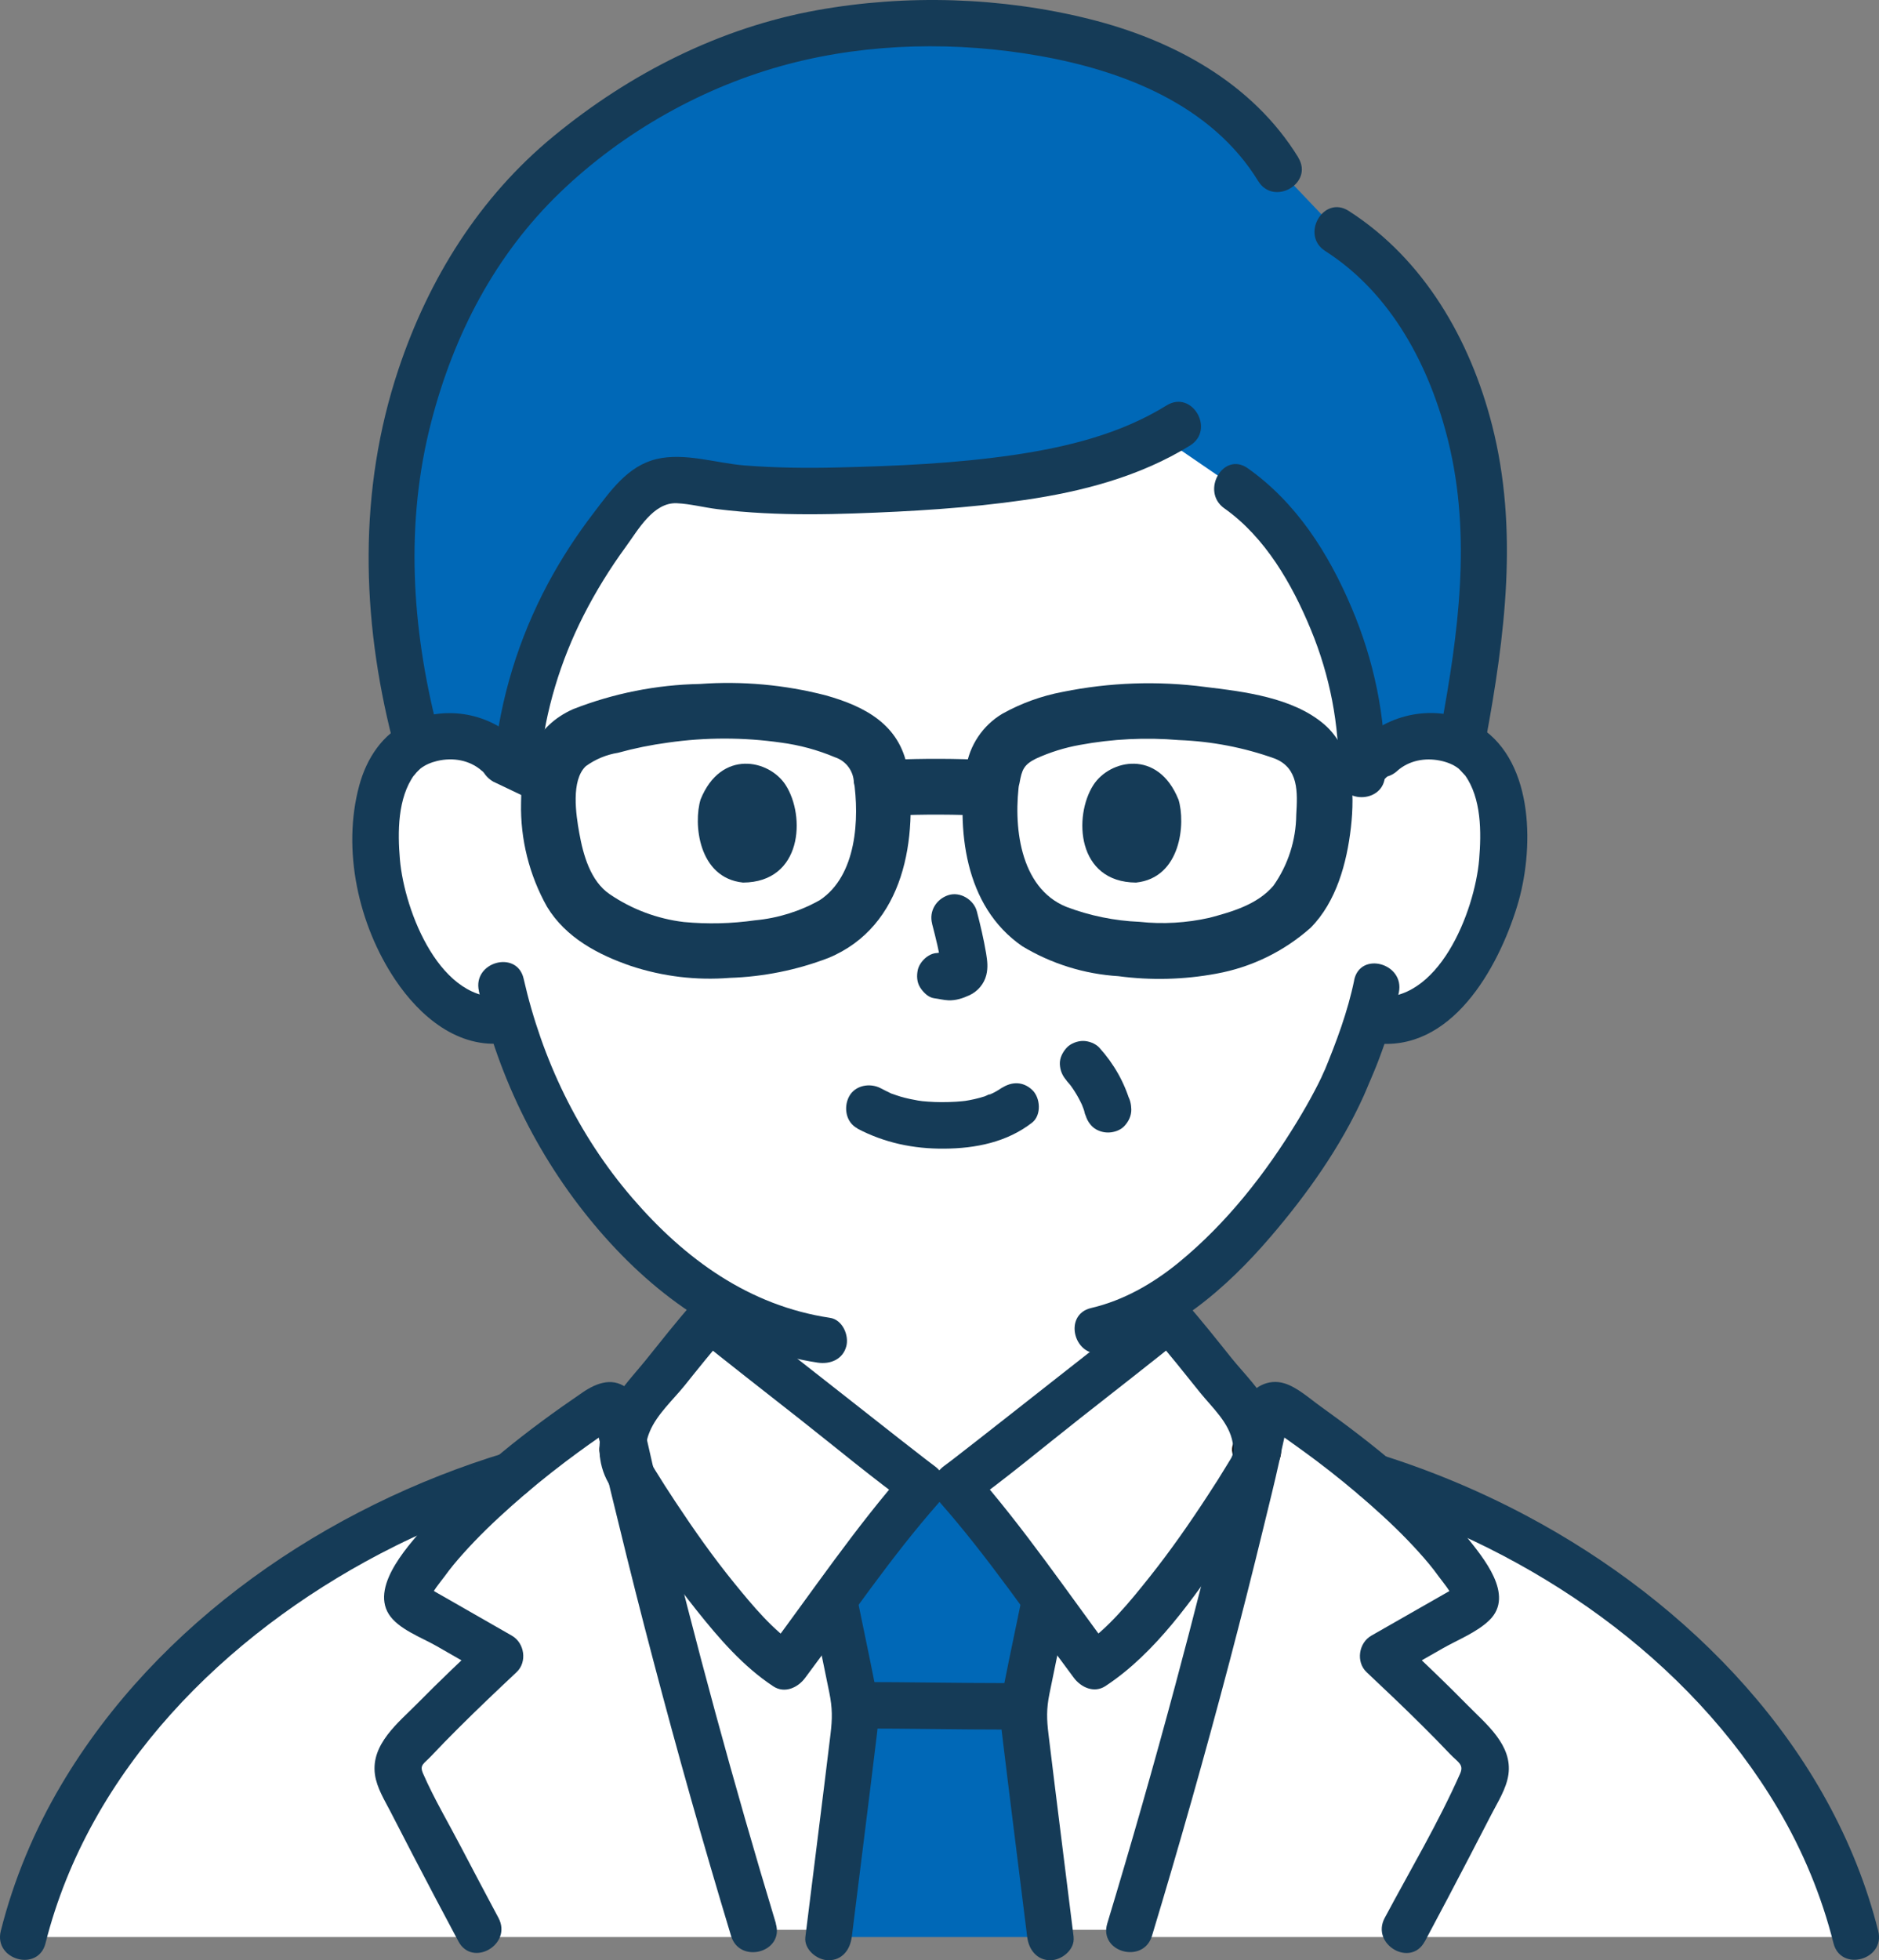 <svg width="256" height="267" viewBox="0 0 256 267" fill="none" xmlns="http://www.w3.org/2000/svg">
<rect x="0" y="0" width="256" height="267" fill="#808080" stroke="none"/>
<g clip-path="url(#clip0_208_1794)">
<path d="M188.11 102.782C190.048 100.916 192.664 100.213 194.904 100.288C199.776 100.464 201.848 103.1 202.734 104.649C205.391 109.269 205.283 117.79 203.494 123.063C202.233 126.796 200.16 132.504 195.163 136.597C193.107 138.287 190.073 139.392 187.174 138.907C187.174 138.907 186.898 138.857 186.405 138.773C185.486 141.811 184.349 144.799 183.656 146.239C181.725 151.478 171.522 169.181 158.351 177.425C158.351 182.581 158.351 186.632 158.351 186.632C158.351 188.281 158.351 190.08 158.961 191.687C159.78 193.797 160.875 195.63 162.638 197.053C166.382 200.074 170.226 201.514 174.956 203.297L181.424 205.858C181.424 205.858 168.538 230.691 127.799 230.691C87.06 230.691 75.854 205.858 75.854 205.858L82.339 203.297C87.077 201.514 90.921 200.074 94.656 197.053C96.42 195.621 97.523 193.797 98.333 191.687C98.943 190.08 98.943 188.281 98.943 186.632C98.943 186.632 98.943 183.192 98.943 178.103C93.227 174.973 88.013 170.361 83.024 164.376C75.829 155.747 71.725 146.457 69.461 138.756C66.369 139.551 63.035 138.405 60.82 136.588C55.823 132.496 53.75 126.779 52.488 123.054C50.7 117.781 50.591 109.269 53.249 104.64C54.143 103.092 56.215 100.456 61.079 100.28C63.319 100.204 65.934 100.899 67.873 102.774C67.873 102.774 52.998 43.85 126.044 43.85C199.09 43.85 188.085 102.774 188.085 102.774L188.11 102.782Z" fill="white"/>
<path d="M101.701 183.552C98.977 181.401 97.046 179.869 96.721 179.61C93.746 182.941 90.077 187.829 87.16 191.211C86.099 192.441 85.213 194.299 84.921 196.166C84.954 196.299 84.971 196.375 84.971 196.375C85.08 196.994 85.197 197.614 85.197 197.614C85.23 197.789 85.272 197.973 85.322 198.174C85.506 199.003 85.715 199.848 85.915 200.685C90.762 221.233 96.495 242.459 102.671 262.84H153.906C160.081 242.468 165.814 221.233 170.661 200.685C170.753 200.292 170.853 199.899 170.937 199.513L170.836 199.488C171.814 196.852 170.552 193.203 168.839 191.211C165.923 187.829 162.254 182.941 159.279 179.61C158.017 180.639 132.228 201.003 130.273 202.393H125.727C124.273 201.363 109.623 189.821 101.693 183.56L101.701 183.552Z" fill="white"/>
<path d="M15.151 238.492C31.296 216.195 59.066 201.003 85.189 197.521C85.214 197.706 85.264 197.923 85.323 198.158C85.506 198.986 85.715 199.832 85.916 200.669C90.846 221.551 96.688 243.146 102.98 263.828C67.539 263.828 3.159 263.828 3.159 263.828C5.424 254.671 9.602 246.159 15.151 238.492Z" fill="white"/>
<path d="M239.404 236.542C223.2 215.466 196.575 201.112 171.38 197.597C171.355 197.764 171.305 197.957 171.254 198.157C171.071 198.986 170.862 199.831 170.661 200.668C165.731 221.551 159.889 243.146 153.597 263.828C186.355 263.828 252.841 263.828 252.841 263.828C250.384 253.884 245.671 244.711 239.395 236.542H239.404Z" fill="white"/>
<path d="M191.394 262.823C194.996 256.077 198.489 249.398 201.84 242.844C202.166 242.192 202.467 241.488 202.433 240.735C202.4 239.848 201.965 239.003 201.372 238.35C197.285 233.897 192.815 229.637 188.436 225.519L200.077 218.865C200.511 218.614 200.979 218.321 201.105 217.818C201.196 217.4 201.013 216.948 200.812 216.555C199.032 212.872 195.447 208.745 191.227 204.803C185.77 199.681 179.285 194.826 174.363 191.562C173.694 191.11 172.809 191.487 172.616 192.248C172.616 192.248 172.115 194.307 171.614 196.366C171.505 196.986 171.388 197.605 171.388 197.605C171.355 197.781 171.313 197.965 171.263 198.166C171.079 198.994 170.87 199.84 170.669 200.677C165.822 221.225 160.09 242.451 153.914 262.832" fill="white"/>
<path d="M159.288 179.593C162.263 182.924 165.932 187.812 168.848 191.194C170.561 193.186 171.823 196.835 170.845 199.472C169.726 201.706 157.358 221.576 149.026 226.916C146.394 223.401 135.488 208.243 130.273 202.376C132.229 200.986 158.018 180.623 159.28 179.593H159.288Z" fill="white"/>
<path d="M96.72 179.593C93.745 182.924 90.077 187.812 87.16 191.194C85.447 193.186 84.185 196.835 85.163 199.472C86.283 201.706 98.651 221.576 106.982 226.916C109.615 223.401 120.52 208.243 125.735 202.376C123.779 200.986 97.991 180.623 96.729 179.593H96.72Z" fill="white"/>
<path d="M65.182 262.823C61.581 256.077 58.087 249.398 54.736 242.844C54.411 242.192 54.11 241.488 54.143 240.735C54.177 239.848 54.611 239.003 55.205 238.35C59.291 233.897 63.762 229.637 68.141 225.519L56.5 218.865C56.065 218.614 55.597 218.321 55.472 217.818C55.38 217.4 55.564 216.948 55.764 216.555C57.544 212.872 61.129 208.745 65.35 204.803C70.806 199.681 77.291 194.826 82.213 191.562C82.882 191.11 83.768 191.487 83.96 192.248L84.963 196.366C85.071 196.986 85.188 197.605 85.188 197.605C85.222 197.781 85.264 197.965 85.314 198.166C85.498 198.994 85.707 199.84 85.907 200.677C90.754 221.225 96.487 242.451 102.662 262.832" fill="white"/>
<path d="M174.162 23.067C164.686 7.324 143.025 3.214 126.471 3.214C109.105 3.214 94.439 8.152 80.584 18.514C77.483 20.833 73.238 24.223 68.709 29.881C60.62 39.071 52.789 58.481 53.299 76.509C53.374 83.917 54.536 92.663 56.884 101.251C57.987 100.724 59.366 100.347 61.112 100.28C63.352 100.205 65.968 100.899 67.907 102.774C67.907 102.774 69.11 103.938 70.322 105.093L70.455 103.678C71.65 90.906 77.308 78.376 86.692 67.713C88.347 65.829 90.896 65.034 93.361 65.495C103.038 67.319 113.2 67.001 123.161 66.449C135.312 65.779 148.165 64.574 158.051 59.385C162.246 62.264 168.438 66.499 168.438 66.499C170.953 68.248 173.026 70.14 174.605 72.308C181.926 82.326 185.745 93.785 185.578 105.227C187.048 103.804 188.126 102.766 188.126 102.766C190.065 100.899 192.681 100.196 194.92 100.272C196.667 100.33 198.054 100.715 199.157 101.242C199.308 100.439 199.391 99.979 199.391 99.979C201.464 88.83 203.21 77.355 201.681 66.055C199.859 52.538 193.692 38.661 182.176 31.446L174.187 23.051L174.162 23.067Z" fill="#0068B7"/>
<path d="M142.047 255.207C140.543 243.062 139.39 233.972 139.39 233.512C139.39 231.98 140.418 227.628 140.56 226.958C141.278 223.51 141.571 221.92 142.306 218.295C142.306 218.295 142.323 218.145 142.365 217.885C138.237 212.319 133.298 205.791 130.281 202.384H125.735C122.701 205.799 117.754 212.344 113.618 217.919C113.668 218.153 113.701 218.295 113.701 218.295C114.437 221.92 114.729 223.51 115.448 226.958C115.59 227.628 116.618 231.989 116.618 233.512C116.618 234.073 114.888 247.607 112.891 263.828H143.117C142.749 260.84 142.39 257.944 142.047 255.198V255.207Z" fill="#0068B7"/>
<path d="M176.895 21.469C170.62 11.241 159.731 5.407 148.366 2.578C136.399 -0.402 123.488 -0.795 111.362 1.381C98.075 3.766 85.816 10.002 75.428 18.548C65.317 26.859 58.422 37.932 54.294 50.278C48.787 66.767 49.213 84.109 53.483 100.832C54.495 104.774 60.587 103.109 59.575 99.15C56.074 85.448 55.18 71.186 58.765 57.417C61.848 45.549 67.439 34.752 76.314 26.206C84.93 17.912 95.961 11.718 107.518 8.696C118.532 5.817 130.457 5.633 141.647 7.617C153.112 9.642 165.062 14.312 171.422 24.666C173.553 28.131 179.018 24.951 176.879 21.469H176.895Z" fill="#153B57"/>
<path d="M202.417 100.832C205.05 86.603 206.921 72.115 203.278 57.886C200.311 46.277 194.002 35.287 183.748 28.725C180.314 26.524 177.138 32.006 180.556 34.191C189.598 39.975 194.829 49.96 197.328 60.154C200.495 73.061 198.698 86.277 196.317 99.15C195.581 103.134 201.673 104.841 202.409 100.832H202.417Z" fill="#153B57"/>
<path d="M158.945 55.216C152.669 59.108 145.424 60.883 138.187 61.954C130.265 63.126 122.15 63.477 114.153 63.67C109.908 63.77 105.663 63.728 101.434 63.394C97.557 63.084 93.261 61.602 89.417 62.532C85.514 63.477 83.183 66.85 80.877 69.864C78.553 72.902 76.464 76.099 74.659 79.472C70.631 87.013 68.141 95.174 67.288 103.686C67.121 105.385 68.86 106.85 70.447 106.85C72.294 106.85 73.439 105.394 73.606 103.686C74.291 96.79 76.364 90.01 79.498 83.841C81.169 80.552 83.116 77.405 85.297 74.425C86.935 72.182 89.016 68.399 92.208 68.541C94.038 68.625 95.91 69.119 97.732 69.345C99.821 69.604 101.927 69.78 104.033 69.889C108.153 70.106 112.281 70.073 116.401 69.93C124.131 69.663 131.878 69.211 139.532 68.106C147.413 66.968 155.31 64.909 162.137 60.682C165.589 58.539 162.422 53.065 158.945 55.216Z" fill="#153B57"/>
<path d="M166.817 69.244C172.383 73.186 176.035 79.547 178.6 85.766C181.191 92.035 182.486 98.74 182.386 105.519C182.328 109.595 188.654 109.595 188.704 105.519C188.812 97.652 187.191 89.926 184.116 82.703C180.965 75.304 176.62 68.466 170.001 63.779C166.675 61.418 163.517 66.909 166.809 69.244H166.817Z" fill="#153B57"/>
<path d="M116.794 153.705C120.487 155.655 124.465 156.484 128.635 156.45C132.905 156.425 137.192 155.571 140.61 152.91C141.922 151.889 141.763 149.495 140.61 148.432C139.223 147.151 137.535 147.344 136.139 148.432C137.1 147.679 136.373 148.239 136.131 148.398C135.897 148.549 135.655 148.691 135.404 148.817C135.27 148.884 135.145 148.943 135.011 149.009C134.593 149.227 134.861 148.892 135.153 148.959C134.953 148.917 134.351 149.261 134.15 149.328C133.231 149.62 132.287 149.83 131.334 149.972C131.811 149.897 131.301 149.972 131.092 149.989C130.816 150.014 130.54 150.039 130.265 150.056C129.596 150.098 128.928 150.114 128.267 150.114C127.674 150.114 127.072 150.089 126.479 150.047C126.203 150.031 125.936 150.006 125.66 149.98C125.61 149.98 124.615 149.821 125.292 149.939C124.407 149.78 123.529 149.612 122.66 149.353C122.292 149.244 121.933 149.11 121.565 148.984C120.763 148.708 122.05 149.235 121.331 148.892C120.88 148.675 120.437 148.457 119.994 148.223C118.532 147.453 116.493 147.804 115.674 149.361C114.905 150.826 115.248 152.868 116.81 153.688L116.794 153.705Z" fill="#153B57"/>
<path d="M126.989 125.816C127.499 127.783 128 129.775 128.293 131.784L128.184 130.939C128.217 131.215 128.234 131.483 128.209 131.767L128.318 130.922C128.301 131.048 128.267 131.173 128.226 131.29L128.543 130.537C128.501 130.621 128.468 130.696 128.41 130.78L128.903 130.135C128.844 130.211 128.786 130.269 128.71 130.328L129.354 129.834C129.203 129.934 129.045 130.01 128.878 130.085L129.63 129.767C129.371 129.876 129.112 129.96 128.836 130.001L129.68 129.893C129.429 129.926 129.187 129.918 128.936 129.893L129.78 130.001C129.496 129.96 129.22 129.893 128.944 129.859C128.527 129.725 128.1 129.708 127.682 129.8C127.265 129.817 126.872 129.943 126.504 130.177C125.852 130.562 125.226 131.315 125.05 132.069C124.866 132.881 124.908 133.793 125.368 134.504C125.777 135.14 126.462 135.852 127.256 135.961C127.908 136.044 128.535 136.212 129.195 136.245C130.215 136.287 131.159 135.977 132.07 135.559C133.198 135.04 134.075 134.019 134.376 132.805C134.627 131.776 134.518 130.88 134.351 129.851C134.025 127.926 133.582 126.026 133.089 124.134C132.671 122.535 130.808 121.397 129.203 121.924C127.557 122.46 126.546 124.101 126.997 125.816H126.989Z" fill="#153B57"/>
<path d="M95.451 108.884C94.457 112.123 95.108 119.573 101.234 120.209C109.331 120.158 109.766 111.152 107.033 106.917C104.802 103.452 98.234 102.004 95.451 108.884Z" fill="#153B57"/>
<path d="M160.557 108.884C161.552 112.123 160.908 119.573 154.775 120.209C146.677 120.158 146.242 111.152 148.967 106.917C151.198 103.452 157.766 102.004 160.549 108.884H160.557Z" fill="#153B57"/>
<path d="M70.129 100.531C66.16 96.982 60.519 96.137 55.655 98.346C52.095 99.962 49.948 103.301 48.945 106.984C46.563 115.756 48.836 125.976 53.85 133.45C57.201 138.438 62.424 142.899 68.826 142.062C70.522 141.845 71.984 140.765 71.984 138.899C71.984 137.359 70.53 135.509 68.826 135.735C60.051 136.873 55.096 124.126 54.485 117.062C54.168 113.362 54.16 108.708 56.433 105.553C56.123 105.98 56.75 105.201 56.767 105.185C56.917 105.042 57.151 104.791 57.293 104.674C57.962 104.155 58.747 103.837 59.558 103.645C61.697 103.134 63.995 103.511 65.667 105.001C68.692 107.704 73.18 103.243 70.138 100.523L70.129 100.531Z" fill="#153B57"/>
<path d="M190.349 105.009C191.946 103.586 194.118 103.176 196.182 103.594C197.093 103.779 197.988 104.105 198.723 104.682C198.907 104.833 199.759 105.804 199.575 105.561C201.848 108.717 201.832 113.37 201.522 117.07C200.921 124.134 195.965 136.882 187.182 135.743C185.486 135.526 184.023 137.359 184.023 138.907C184.023 140.799 185.486 141.853 187.182 142.071C197.703 143.435 204.08 131.935 206.695 123.439C209.01 115.932 209.11 103.954 201.731 99.1C196.834 95.877 190.141 96.731 185.879 100.539C182.837 103.26 187.316 107.721 190.349 105.017V105.009Z" fill="#153B57"/>
<path d="M184.5 133.508C183.614 137.81 182.076 141.887 180.413 145.929C180.748 145.117 180.137 146.515 179.995 146.817C179.72 147.394 179.427 147.972 179.126 148.541C178.391 149.947 177.597 151.32 176.778 152.675C172.433 159.832 167.134 166.586 160.65 171.909C157.14 174.789 153.112 177.116 148.666 178.153C144.705 179.074 146.385 185.184 150.346 184.255C159.513 182.112 167.126 175.433 173.109 168.453C178.04 162.703 182.644 156.233 185.778 149.294C185.945 148.926 186.104 148.549 186.263 148.172C186.305 148.072 186.723 147.068 186.589 147.377C186.422 147.779 186.664 147.218 186.681 147.185C186.84 146.808 187.007 146.432 187.157 146.055C187.408 145.461 187.642 144.866 187.867 144.272C188.987 141.317 189.948 138.279 190.583 135.182C191.411 131.207 185.319 129.508 184.491 133.5L184.5 133.508Z" fill="#153B57"/>
<path d="M65.241 134.982C67.973 147.034 73.614 158.3 81.687 167.658C89.459 176.672 99.436 183.803 111.412 185.594C113.1 185.845 114.813 185.176 115.298 183.385C115.707 181.895 114.788 179.744 113.091 179.493C102.061 177.844 93.319 171.491 86.158 163.18C78.795 154.642 73.832 144.272 71.341 133.299C70.439 129.332 64.347 131.006 65.249 134.982H65.241Z" fill="#153B57"/>
<path d="M137.259 229.243C130.54 229.243 123.813 229.101 117.094 229.101C115.439 229.101 113.86 230.557 113.935 232.265C114.01 233.972 115.322 235.429 117.094 235.429C123.813 235.429 130.54 235.571 137.259 235.571C138.913 235.571 140.493 234.115 140.418 232.407C140.342 230.7 139.03 229.243 137.259 229.243Z" fill="#153B57"/>
<path d="M146.276 263.828C145.14 254.621 143.962 245.414 142.85 236.207C142.599 234.165 142.566 232.775 142.967 230.758C143.744 226.883 144.572 223.016 145.349 219.133C146.151 215.157 140.059 213.449 139.257 217.45C138.463 221.409 137.602 225.351 136.825 229.31C136.365 231.654 136.215 233.587 136.491 235.906C137.61 245.222 138.805 254.52 139.95 263.828C140.159 265.527 141.254 266.992 143.109 266.992C144.655 266.992 146.477 265.535 146.268 263.828H146.276Z" fill="#153B57"/>
<path d="M116.05 263.828C117.194 254.52 118.389 245.213 119.509 235.906C119.785 233.587 119.643 231.654 119.175 229.31C118.398 225.351 117.545 221.401 116.743 217.45C115.941 213.458 109.841 215.148 110.651 219.133C111.42 222.932 112.214 226.724 112.983 230.516C113.417 232.642 113.409 234.073 113.15 236.207C112.038 245.422 110.86 254.621 109.724 263.828C109.515 265.527 111.328 266.992 112.882 266.992C114.763 266.992 115.832 265.527 116.041 263.828H116.05Z" fill="#153B57"/>
<path d="M84.988 194.383C84.988 194.383 84.955 194.383 84.938 194.383C84.637 194.425 84.345 194.467 84.044 194.5L84.888 194.391C84.888 194.391 84.854 194.391 84.829 194.391C84.395 194.374 83.985 194.467 83.609 194.667C83.216 194.793 82.874 195.011 82.59 195.32C82.281 195.605 82.063 195.948 81.938 196.341C81.737 196.718 81.645 197.128 81.662 197.563L81.771 198.409C81.921 198.944 82.189 199.413 82.581 199.807L83.225 200.3C83.718 200.585 84.253 200.727 84.821 200.736C84.838 200.736 84.854 200.736 84.871 200.736C85.172 200.694 85.464 200.652 85.765 200.618L84.921 200.727C84.921 200.727 84.955 200.727 84.98 200.727C85.414 200.744 85.824 200.652 86.2 200.451C86.593 200.325 86.935 200.108 87.219 199.798C87.528 199.514 87.746 199.17 87.871 198.777C88.072 198.4 88.164 197.99 88.147 197.555L88.038 196.71C87.888 196.174 87.62 195.705 87.228 195.312L86.584 194.818C86.091 194.533 85.556 194.391 84.988 194.383Z" fill="black"/>
<path d="M6.2 264.681C12.15 241.037 30.677 222.698 51.753 211.641C57.77 208.486 64.071 205.925 70.572 203.958C74.458 202.778 72.803 196.668 68.893 197.856C44.516 205.23 21.46 220.924 8.331 243.121C4.671 249.306 1.863 256.027 0.108 262.999C-0.886 266.95 5.206 268.64 6.2 264.681Z" fill="#153B57"/>
<path d="M171.02 200.71C171.02 200.71 171.054 200.71 171.07 200.71L170.226 200.602C170.226 200.602 170.276 200.61 170.301 200.618C170.602 200.694 170.903 200.727 171.212 200.744C171.271 200.744 171.321 200.761 171.379 200.761L168.221 197.597V197.614C168.204 198.049 168.296 198.459 168.496 198.836C168.622 199.229 168.839 199.572 169.148 199.857C169.432 200.166 169.775 200.384 170.168 200.51C170.544 200.71 170.953 200.803 171.388 200.786L172.232 200.677C172.767 200.526 173.235 200.258 173.627 199.865L174.12 199.221C174.405 198.727 174.547 198.191 174.555 197.622V197.605C174.572 197.17 174.48 196.76 174.279 196.383C174.154 195.99 173.937 195.647 173.627 195.362L172.984 194.868C172.491 194.584 171.956 194.441 171.388 194.433C171.321 194.433 171.262 194.416 171.196 194.416L172.04 194.525C172.04 194.525 171.981 194.508 171.948 194.5C171.655 194.441 171.363 194.416 171.07 194.383C171.054 194.383 171.037 194.383 171.029 194.383C170.594 194.366 170.184 194.458 169.808 194.659C169.416 194.785 169.073 195.002 168.789 195.312C168.48 195.596 168.262 195.94 168.137 196.333C167.937 196.71 167.845 197.12 167.861 197.555L167.97 198.4C168.12 198.936 168.388 199.405 168.781 199.798L169.424 200.292C169.917 200.577 170.452 200.719 171.02 200.727V200.71Z" fill="black"/>
<path d="M186.296 204.209C208.793 211.248 230.102 225.812 242.245 246.368C245.629 252.101 248.178 258.22 249.799 264.673C250.794 268.624 256.894 266.95 255.891 262.991C249.599 238.015 230.186 218.245 207.932 206.427C201.564 203.045 194.862 200.25 187.976 198.099C184.082 196.885 182.419 202.995 186.296 204.2V204.209Z" fill="#153B57"/>
<path d="M157.048 181.836C159.287 184.372 161.376 187.034 163.499 189.67C165.162 191.729 167.477 193.763 167.945 196.5C168.212 198.065 168.02 198.124 167.218 199.455C166.39 200.836 165.521 202.2 164.636 203.548C162.129 207.398 159.496 211.181 156.63 214.78C153.947 218.145 150.905 221.903 147.429 224.188L151.749 225.326C145.44 216.881 139.49 208.059 132.504 200.141L131.86 205.113C137.083 201.363 142.047 197.195 147.103 193.219C151.908 189.436 156.755 185.678 161.51 181.836C162.839 180.765 162.63 178.48 161.51 177.358C160.198 176.044 158.376 176.279 157.039 177.358C152.385 181.116 147.655 184.782 142.958 188.482C139.774 190.984 136.599 193.487 133.406 195.981C132.287 196.86 131.159 197.739 130.03 198.609C130.707 198.082 129.554 198.978 129.328 199.145C129.111 199.313 128.894 199.48 128.677 199.631C126.955 200.861 126.596 202.97 128.033 204.602C134.66 212.118 140.292 220.488 146.293 228.507C147.27 229.821 149.059 230.666 150.613 229.645C157.474 225.134 162.555 217.71 167.168 211.064C169.056 208.344 170.895 205.582 172.6 202.744C174.697 199.262 174.722 195.588 172.984 191.863C171.772 189.269 169.533 187.143 167.753 184.933C165.705 182.38 163.675 179.802 161.51 177.358C158.811 174.303 154.348 178.798 157.039 181.836H157.048Z" fill="#153B57"/>
<path d="M123.496 200.141C116.51 208.059 110.585 216.889 104.259 225.335L108.579 224.196C105.312 222.045 102.554 218.706 100.055 215.642C97.164 212.093 94.523 208.335 91.999 204.519C91.064 203.104 90.144 201.681 89.258 200.233C88.105 198.35 87.587 197.245 88.523 194.985C89.501 192.633 91.74 190.625 93.32 188.658C95.167 186.356 96.997 184.054 98.952 181.845H94.481C99.236 185.695 104.083 189.444 108.888 193.228C113.936 197.203 118.908 201.346 124.114 205.121C125.502 206.126 127.633 205.364 128.435 203.983C129.371 202.384 128.686 200.652 127.298 199.656C127.081 199.497 126.864 199.329 126.646 199.162C126.471 199.028 126.295 198.894 126.12 198.76C125.426 198.224 126.429 199.003 125.945 198.626C124.816 197.747 123.697 196.877 122.568 195.998C119.384 193.504 116.201 191.001 113.017 188.499C108.32 184.799 103.582 181.141 98.936 177.375C97.674 176.346 95.693 175.994 94.465 177.375C92.217 179.911 90.136 182.573 88.013 185.209C86.033 187.662 83.726 189.947 82.548 192.926C81.361 195.939 81.286 199.204 82.924 202.033C83.835 203.598 84.813 205.13 85.807 206.653C88.64 211.005 91.657 215.24 94.891 219.308C97.941 223.133 101.242 226.975 105.362 229.687C106.908 230.7 108.705 229.863 109.682 228.549C115.682 220.539 121.307 212.152 127.933 204.644C130.616 201.598 126.162 197.103 123.463 200.166L123.496 200.141Z" fill="#153B57"/>
<path d="M194.127 264.422C196.157 260.622 198.171 256.806 200.16 252.98C201.171 251.039 202.174 249.105 203.177 247.155C204.063 245.431 205.224 243.648 205.509 241.706C206.085 237.672 202.483 234.835 199.951 232.257C196.935 229.185 193.809 226.222 190.675 223.267L190.032 228.239L196.542 224.523C198.606 223.343 201.23 222.33 202.935 220.656C206.411 217.249 202.049 212.127 199.801 209.306C194.277 202.376 187.065 196.685 179.904 191.545C178.433 190.491 176.745 188.951 174.99 188.415C172.8 187.745 170.544 188.9 169.725 191.026C168.488 194.249 168.07 197.948 167.268 201.305C165.029 210.738 162.647 220.129 160.132 229.486C157.215 240.367 154.115 251.206 150.856 261.987C149.677 265.895 155.769 267.561 156.948 263.669C160.691 251.29 164.218 238.835 167.511 226.331C169.132 220.162 170.703 213.977 172.207 207.775C172.917 204.854 173.653 201.941 174.296 199.003C174.522 197.948 174.722 196.902 174.973 195.856L175.399 194.123L175.583 193.37C175.7 192.943 175.625 193.077 175.341 193.78L173.945 194.592C173.068 194.466 172.984 194.575 173.694 194.918C173.937 195.086 174.179 195.253 174.422 195.412C175.015 195.814 175.6 196.224 176.176 196.643C177.246 197.404 178.299 198.174 179.352 198.961C181.851 200.844 184.274 202.82 186.622 204.887C188.971 206.954 191.244 209.114 193.341 211.449C194.269 212.479 195.171 213.541 195.982 214.68C196.475 215.366 197.887 216.982 197.937 217.819L198.372 216.22C198.539 215.893 197.904 216.454 197.795 216.521C197.219 216.839 196.65 217.174 196.082 217.5L192.999 219.258L186.831 222.782C185.101 223.77 184.717 226.364 186.188 227.754C188.77 230.181 191.336 232.617 193.851 235.119C195.113 236.375 196.358 237.638 197.578 238.927C198.623 240.024 199.492 240.308 198.923 241.589C195.948 248.302 192.104 254.763 188.653 261.233C186.739 264.824 192.188 268.03 194.11 264.431L194.127 264.422Z" fill="#153B57"/>
<path d="M105.713 261.986C99.955 242.962 94.732 223.769 90.061 204.452C89.158 200.719 88.372 196.961 87.462 193.228C87.111 191.788 86.86 190.357 85.698 189.302C83.676 187.469 81.361 188.298 79.397 189.637C71.926 194.726 64.547 200.451 58.522 207.23C56.049 210.018 50.441 215.81 52.965 219.844C54.235 221.878 57.427 223.024 59.433 224.171C61.798 225.527 64.171 226.891 66.545 228.247L65.901 223.276C62.859 226.138 59.826 229.009 56.901 231.98C54.302 234.617 50.5 237.555 51.085 241.706C51.344 243.539 52.405 245.196 53.232 246.812C54.227 248.754 55.23 250.695 56.241 252.637C58.288 256.579 60.369 260.505 62.458 264.422C64.38 268.013 69.837 264.824 67.915 261.225C66.185 257.994 64.481 254.755 62.776 251.507C61.063 248.226 59.124 244.962 57.645 241.572C57.118 240.375 57.728 240.258 58.739 239.187C59.951 237.898 61.196 236.626 62.45 235.378C65.049 232.784 67.706 230.264 70.38 227.753C71.859 226.364 71.467 223.769 69.737 222.782C67.689 221.61 65.642 220.438 63.595 219.266C62.625 218.714 61.656 218.153 60.687 217.601C60.252 217.35 59.826 217.107 59.391 216.864C59.199 216.755 58.121 216.036 58.205 216.211L58.639 217.81C58.681 216.981 60.135 215.316 60.595 214.68C61.338 213.642 62.157 212.663 63.001 211.717C65.099 209.356 67.389 207.163 69.745 205.071C72.077 202.995 74.492 201.02 76.982 199.137C78.069 198.316 79.163 197.513 80.266 196.726C80.784 196.358 81.311 195.99 81.829 195.63C82.163 195.395 82.498 195.169 82.832 194.943C83.551 194.592 83.484 194.483 82.615 194.6L81.219 193.788C80.935 193.094 80.86 192.976 80.993 193.437C81.044 193.646 81.094 193.864 81.152 194.073C81.336 194.818 81.52 195.554 81.695 196.299C81.913 197.203 82.063 198.116 82.255 199.02C82.849 201.773 83.559 204.51 84.219 207.247C85.748 213.55 87.336 219.836 88.991 226.105C92.3 238.693 95.835 251.223 99.604 263.677C100.782 267.569 106.883 265.912 105.696 261.995L105.713 261.986Z" fill="#153B57"/>
<path d="M145.306 147.193C145.59 147.503 145.858 147.821 146.109 148.156L145.616 147.511C146.426 148.566 147.095 149.713 147.613 150.935L147.295 150.181C147.538 150.759 147.747 151.353 147.922 151.956C148.131 152.692 148.682 153.479 149.376 153.847C150.011 154.182 150.671 154.316 151.39 154.224C152.05 154.132 152.735 153.864 153.203 153.353C153.772 152.742 154.139 151.972 154.131 151.119C154.123 150.457 153.964 149.654 153.563 149.101C153.362 148.733 153.095 148.44 152.752 148.214C152.451 147.938 152.092 147.746 151.674 147.645C150.914 147.436 149.911 147.528 149.242 147.963C148.565 148.398 147.972 149.051 147.788 149.855C147.613 150.633 147.613 151.621 148.106 152.29C148.148 152.332 148.181 152.391 148.198 152.441L147.88 151.688C147.905 151.746 147.922 151.805 147.922 151.864L147.813 151.018V151.11C149.886 150.834 151.95 150.549 154.022 150.265C153.212 147.444 151.749 144.875 149.786 142.707C149.259 142.121 148.323 141.778 147.554 141.778C146.785 141.778 145.858 142.121 145.323 142.707C144.772 143.31 144.362 144.105 144.395 144.942C144.437 145.804 144.738 146.532 145.323 147.176L145.306 147.193Z" fill="#153B57"/>
<path d="M116.167 105.134C116.167 105.293 116.183 105.461 116.183 105.628L123.637 104.615C122.559 98.69 117.855 96.212 112.49 94.706C106.899 93.266 101.116 92.739 95.358 93.157C89.45 93.266 83.609 94.429 78.102 96.58C72.787 98.932 71.007 103.837 70.99 109.344C70.881 114.291 72.102 119.179 74.525 123.498C77.074 127.708 81.478 130.035 85.999 131.583C90.319 133.006 94.874 133.55 99.403 133.19C104.007 133.04 108.554 132.127 112.857 130.478C123.278 126.168 125.108 114.107 123.621 104.13C123.052 102.113 120.972 100.933 118.958 101.477C116.969 102.079 115.807 104.138 116.309 106.147C117.111 111.529 116.726 119.246 111.704 122.594C108.988 124.126 105.971 125.063 102.871 125.348C99.662 125.808 96.403 125.883 93.177 125.582C89.55 125.147 86.082 123.85 83.066 121.791C80.433 119.999 79.455 116.425 78.921 113.454C78.478 110.993 77.759 106.273 79.823 104.348C81.118 103.41 82.623 102.782 84.202 102.531C86.442 101.912 88.723 101.452 91.029 101.142C96.127 100.414 101.3 100.414 106.389 101.142C108.921 101.477 111.403 102.146 113.76 103.142C115.272 103.636 116.309 105.042 116.334 106.633C117.103 110.91 123.821 109.83 123.78 105.62C123.78 105.461 123.763 105.293 123.763 105.126C123.696 100.246 116.108 100.23 116.183 105.126L116.167 105.134Z" fill="#153B57"/>
<path d="M131.468 105.134C131.468 105.293 131.451 105.461 131.451 105.628C131.409 109.796 138.12 110.951 138.905 106.641C139.223 104.85 139.474 104.163 141.145 103.326C143.05 102.456 145.064 101.828 147.128 101.46C151.566 100.64 156.103 100.414 160.599 100.799C165.062 100.966 169.474 101.811 173.678 103.318C176.954 104.624 176.786 107.921 176.603 110.993C176.569 114.442 175.491 117.806 173.502 120.627C171.338 123.197 167.836 124.193 164.778 125.004C161.652 125.708 158.435 125.9 155.251 125.557C151.842 125.415 148.482 124.728 145.298 123.523C138.864 120.928 137.994 112.316 138.922 106.155C139.415 104.138 138.254 102.096 136.273 101.485C134.259 100.941 132.178 102.13 131.61 104.138C130.298 112.927 131.342 123.414 139.281 128.88C143.251 131.274 147.738 132.671 152.368 132.956C156.797 133.55 161.293 133.433 165.689 132.621C170.477 131.759 174.931 129.591 178.566 126.36C182.068 122.837 183.497 117.522 184.048 112.734C184.6 107.896 184.366 102.021 180.371 98.623C176.135 95.015 169.541 94.203 164.226 93.567C157.758 92.713 151.19 92.939 144.788 94.237C141.905 94.781 139.131 95.785 136.574 97.208C133.883 98.807 132.053 101.544 131.61 104.649L139.056 105.662C139.056 105.503 139.072 105.335 139.072 105.168C139.131 100.271 131.551 100.271 131.485 105.168L131.468 105.134Z" fill="#153B57"/>
<path d="M121.481 111.085C125.844 110.893 130.214 110.91 134.585 111.127C136.674 111.11 138.362 109.42 138.379 107.327C138.337 105.252 136.666 103.569 134.585 103.527C130.223 103.31 125.86 103.293 121.481 103.485C119.384 103.485 117.688 105.185 117.688 107.285C117.688 109.386 119.384 111.085 121.481 111.085Z" fill="#153B57"/>
<path d="M181.575 109.378C182.754 108.968 183.907 108.482 185.027 107.938C186.054 107.461 187.074 106.959 188.102 106.473C189.439 105.72 190.166 104.205 189.915 102.69C189.89 102.188 189.74 101.703 189.464 101.276C188.963 100.422 188.152 99.803 187.199 99.535L186.188 99.401C185.52 99.401 184.851 99.577 184.274 99.92C182.795 100.615 181.341 101.359 179.837 101.996L180.74 101.611C180.347 101.77 179.962 101.929 179.561 102.063C178.617 102.347 177.806 102.966 177.297 103.803C177.021 104.23 176.87 104.716 176.845 105.218C176.728 105.72 176.753 106.239 176.912 106.733C177.472 108.758 179.553 109.947 181.575 109.386V109.378Z" fill="#153B57"/>
<path d="M75.754 102.054C75.353 101.92 74.96 101.77 74.575 101.602L75.478 101.987C73.974 101.351 72.519 100.606 71.04 99.912C70.623 99.635 70.129 99.485 69.628 99.46C69.127 99.351 68.609 99.368 68.115 99.526C67.163 99.794 66.352 100.422 65.851 101.267C65.341 102.155 65.199 103.209 65.466 104.197C65.717 105.159 66.344 105.971 67.205 106.465C68.233 106.942 69.252 107.444 70.28 107.93C71.4 108.482 72.553 108.959 73.731 109.37C74.224 109.529 74.742 109.554 75.244 109.436C75.745 109.411 76.23 109.261 76.656 108.985C78.461 107.93 79.071 105.603 78.018 103.787C77.492 102.958 76.689 102.339 75.754 102.046V102.054Z" fill="#153B57"/>
</g>
<defs>
<clipPath id="clip0_208_1794">
<rect width="256" height="267" fill="white"/>
</clipPath>
</defs>
</svg>
